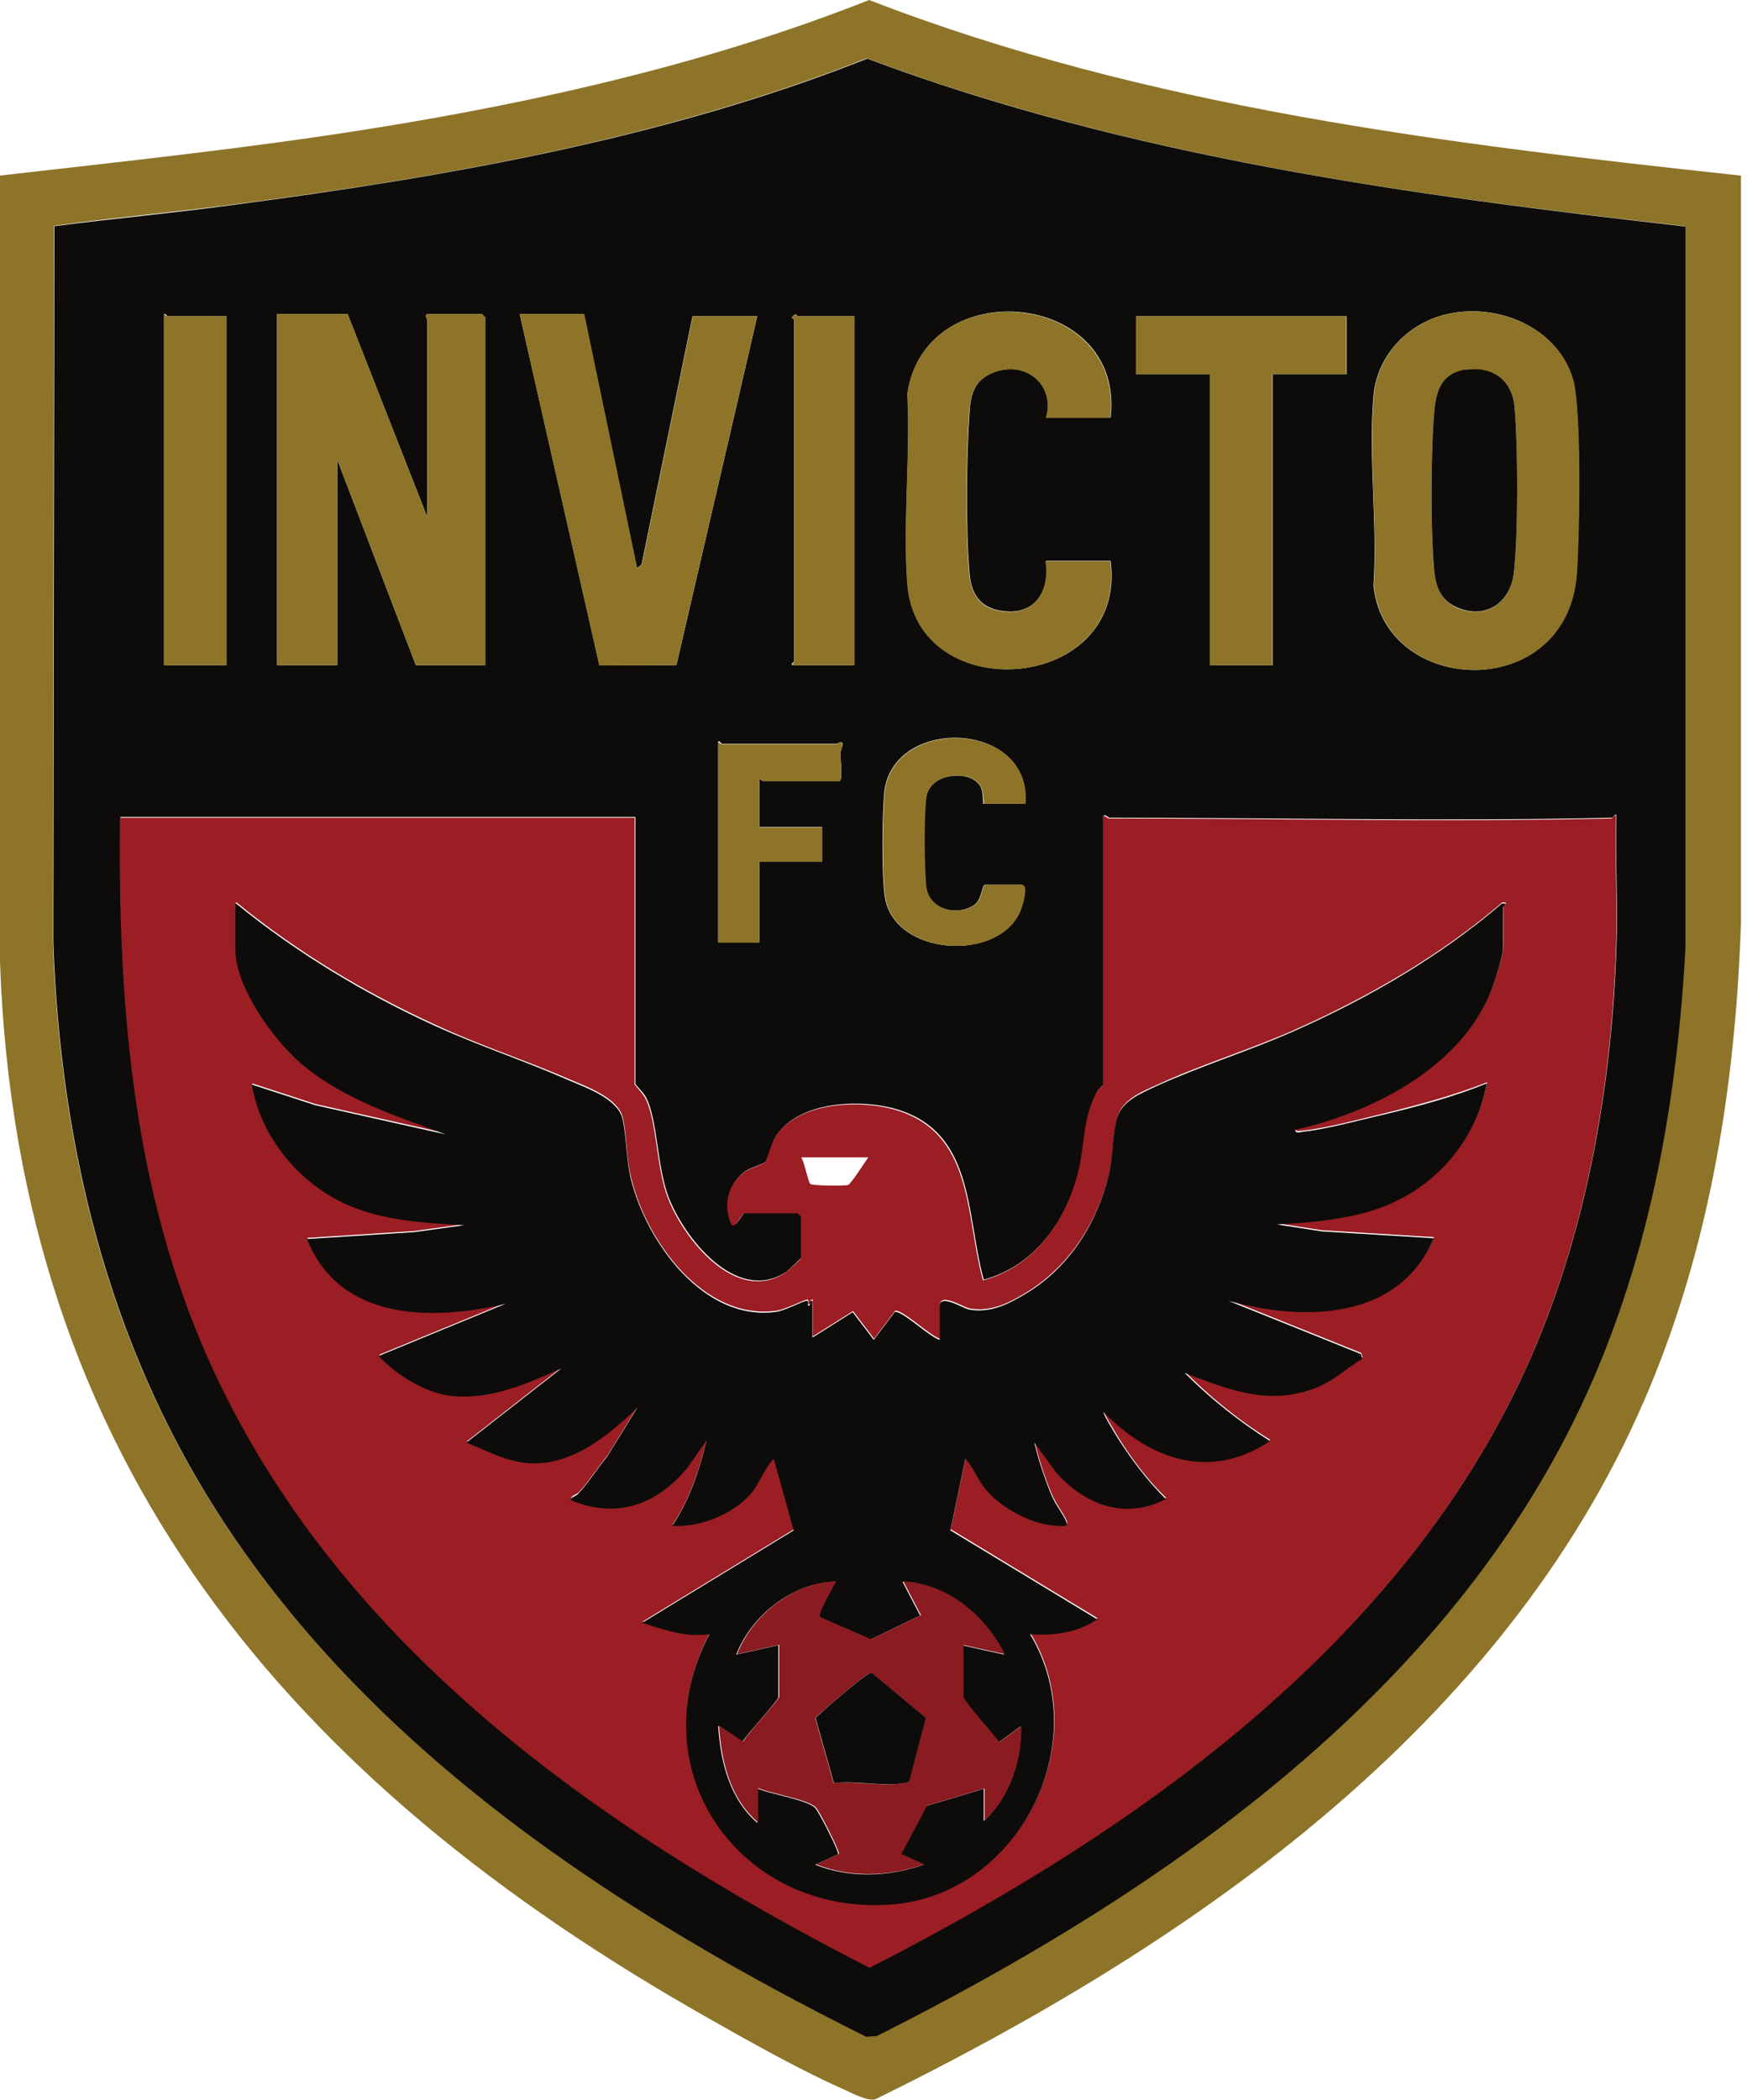 <svg xmlns="http://www.w3.org/2000/svg" width="283" height="340" viewBox="0 0 283 340" fill="none"><path d="M282.022 28.432V149.485C281.091 176.985 276.621 204.3 265.137 229.504C241.485 281.463 191.512 315.544 141.787 339.941C140.483 340.314 137.814 338.824 136.386 338.203C129.433 335.099 121.239 330.505 114.597 326.718C46.993 288.478 2.856 236.767 0 155.817V28.432C20.051 26.135 40.103 24.024 59.968 20.858C87.655 16.451 115.404 10.057 140.794 0C185.8 17.444 234.222 23.279 281.96 28.432H282.022ZM273.021 36.626C228.138 31.598 182.821 25.328 140.421 9.436C107.644 22.41 72.445 28.618 37.495 33.15C27.935 34.391 18.251 35.261 8.753 36.564L8.567 152.402C9.684 185.056 17.32 216.902 35.012 244.589C59.781 283.388 99.822 309.585 140.235 329.76L141.973 329.636C189.215 305.922 236.518 273.145 258.06 223.172C267.558 201.134 271.655 177.42 272.958 153.52V36.626H273.021Z" fill="#8D7428"></path><path d="M273.025 36.626V153.582C271.721 177.482 267.624 201.196 258.126 223.234C236.522 273.207 189.219 305.984 142.039 329.698L140.301 329.822C99.826 309.647 59.785 283.45 35.078 244.651C17.448 217.026 9.75 185.18 8.633 152.465L8.819 36.626C18.379 35.385 28.001 34.516 37.561 33.212C72.449 28.618 107.71 22.473 140.487 9.498C182.887 25.39 228.204 31.598 273.087 36.688L273.025 36.626ZM179.907 67.666C182.328 46.993 149.861 44.014 147.005 63.755C147.502 73.749 146.261 84.489 147.005 94.421C148.495 114.845 182.701 112.176 179.907 90.821H169.416C170.099 95.104 168.112 99.263 163.27 99.015C159.297 98.829 157.373 96.718 157.062 92.869C156.441 85.979 156.566 73.625 157.062 66.672C157.248 63.755 157.931 61.52 160.849 60.34C166.064 58.23 171.03 62.203 169.478 67.603H179.969L179.907 67.666ZM235.902 50.594C228.887 51.525 223.114 56.988 222.493 64.127C221.624 73.936 223.176 84.923 222.493 94.794C224.293 112.797 253.842 113.914 255.394 92.931C255.829 87.034 256.201 66.238 254.773 61.396C252.414 53.45 243.724 49.477 235.84 50.594H235.902ZM36.692 51.215H27.132C27.132 51.215 26.822 50.718 26.573 50.842V107.706H36.692V51.215ZM56.309 50.842H44.887V107.706H54.633V74.432L67.359 107.706H78.595V51.401C78.595 51.401 78.099 50.842 78.036 50.842H69.407C68.6 50.842 69.221 51.712 69.221 51.773V83.744L56.309 50.842ZM94.673 50.842H84.182L97.094 107.706H109.572L122.671 51.215H112.179L103.923 91.442L103.178 92L94.549 50.842H94.673ZM138.377 51.215H129.189C129.189 51.215 128.941 50.532 128.444 51.215C128.009 51.463 128.63 51.649 128.63 51.773V107.147C128.63 107.147 128.134 107.458 128.258 107.706H138.377V51.215ZM218.085 51.215H184.066V60.589H196.047V107.706H206.166V60.589H218.147V51.215H218.085ZM166.064 130.178C167.243 116.583 144.336 115.838 143.219 128.502C142.908 132.227 142.784 141.725 143.343 145.264C144.833 154.762 161.408 155.817 165.132 147.809C165.443 147.126 166.684 143.277 165.505 143.277H159.545C159.049 143.277 159.111 145.76 157.683 146.629C154.765 148.43 150.358 147.188 149.985 143.463C149.675 140.173 149.613 132.475 149.985 129.247C150.482 125.15 157 124.529 158.738 127.199C159.359 128.192 159.173 130.178 159.297 130.178H166.001H166.064ZM123.043 126.081C123.043 126.081 123.478 126.454 123.602 126.454H135.956C136.576 126.454 136.142 123.039 136.142 122.108C136.142 121.488 136.514 120.743 136.514 120.618C136.514 119.749 135.645 120.432 135.583 120.432H116.897C116.897 120.432 116.587 119.936 116.339 120.06V152.589H123.043V139.49H133.162V133.903H123.043V126.019V126.081ZM261.23 132.413C234.163 133.034 206.787 132.413 179.721 132.413C179.597 132.413 179.162 131.917 178.79 132.041V175.62C178.79 175.62 177.92 176.365 177.734 176.799C175.375 181.269 175.934 185.614 174.568 190.457C172.396 198.216 167.305 205.045 159.359 207.218C156.441 196.54 157.931 183.193 144.957 179.531C139.184 177.917 129.437 178.351 125.775 183.876C125.03 184.994 124.471 187.539 124.036 188.098C123.664 188.594 121.367 189.029 120.312 189.96C117.891 192.071 117.27 195.299 118.636 198.216C119.381 198.775 120.25 196.354 120.684 196.354H129.313C129.313 196.354 129.872 196.851 129.872 196.913V203.617C129.872 203.617 127.575 205.852 127.14 206.1C119.194 211.005 110.814 200.451 108.269 193.747C106.406 188.78 106.53 181.145 104.606 177.606C104.296 176.986 102.93 175.682 102.93 175.496V132.289H19.497C19.186 161.28 21.359 190.643 32.781 217.585C52.957 265.199 96.35 295.741 140.922 318.524C184.935 295.99 229.259 264.764 248.938 217.585C257.319 197.471 261.105 175.185 261.85 153.458C262.099 146.381 261.664 139.242 261.85 132.103C261.788 131.606 261.354 132.289 261.292 132.289L261.23 132.413Z" fill="#0D0C0A"></path><path d="M261.225 132.413C261.225 132.413 261.722 131.73 261.784 132.227C261.598 139.304 262.032 146.443 261.784 153.582C261.039 175.309 257.252 197.596 248.872 217.709C229.193 264.888 184.869 296.176 140.855 318.648C96.283 295.866 52.89 265.261 32.715 217.709C21.292 190.767 19.12 161.404 19.43 132.413H102.801V175.62C102.801 175.62 104.105 177.11 104.477 177.73C106.402 181.269 106.278 188.905 108.14 193.871C110.685 200.575 119.066 211.129 127.012 206.224C127.446 205.914 129.743 203.928 129.743 203.741V197.037C129.743 197.037 129.247 196.478 129.184 196.478H120.556C120.121 196.478 119.252 198.899 118.507 198.34C117.141 195.423 117.762 192.257 120.183 190.084C121.238 189.153 123.535 188.656 123.908 188.222C124.342 187.663 124.901 185.118 125.646 184C129.309 178.475 139.055 178.041 144.828 179.655C157.803 183.317 156.313 196.664 159.23 207.342C167.239 205.169 172.267 198.34 174.44 190.581C175.805 185.739 175.247 181.393 177.606 176.923C177.792 176.489 178.661 175.806 178.661 175.744V132.165C179.033 132.041 179.468 132.537 179.592 132.537C206.72 132.537 234.035 133.158 261.101 132.537L261.225 132.413ZM38.178 146.257V153.582C38.178 159.604 44.199 168.108 48.669 171.895C55.435 177.73 64.002 180.462 72.259 183.504L51.152 178.786L40.847 175.434C42.213 183.752 48.234 191.139 55.808 194.678C61.767 197.471 68.782 197.844 75.238 198.216L67.168 199.334L49.786 200.451C55.063 213.674 70.024 213.736 81.943 210.942L61.395 219.385C64.313 222.551 69.155 225.593 73.562 225.903C79.77 226.4 85.481 223.855 90.944 221.434L75.611 233.415C78.901 234.718 82.253 236.581 85.916 236.767C92.869 237.139 98.642 232.297 103.298 227.766L98.394 235.712C96.842 237.574 95.414 239.871 93.8 241.609C93.303 242.106 92.558 242.106 92.496 242.726C100.07 245.892 106.588 243.409 111.554 237.326L114.534 233.042C113.292 237.884 111.74 242.789 108.947 246.886C113.292 247.196 118.445 245.148 121.425 241.982C123.101 240.181 123.784 237.76 125.398 236.022L128.626 247.631L104.105 262.592C107.767 263.771 110.996 264.951 114.969 264.454C103.422 286.43 119.811 309.957 144.332 308.219C164.942 306.791 177.606 282.146 166.928 264.454C170.715 264.64 174.564 264.206 177.792 262.033L154.016 247.631L156.437 236.022C157.803 237.574 158.423 239.436 159.789 241.05C162.334 244.092 167.549 246.886 171.522 246.886C172.019 246.886 173.136 247.134 172.826 246.327C172.391 245.21 171.025 243.471 170.405 241.982C169.225 239.188 168.294 236.332 167.611 233.415L171.149 238.257C175.743 243.471 182.386 246.017 188.904 242.54C185.924 239.685 183.379 236.27 181.144 232.732C180.834 232.173 178.661 228.697 178.847 228.511C186.421 236.27 196.043 239.685 205.789 233.166C200.761 230.062 196.105 226.276 191.946 222.116C199.209 224.91 205.789 227.579 213.549 224.413C216.28 223.296 218.329 221.372 220.75 219.82L220.502 219.075L199.023 210.446C211.128 213.798 226.647 213.736 232.297 200.327L214.17 199.21L206.907 198.092C211.625 197.906 216.715 197.409 221.247 196.168C231.365 193.436 238.815 185.552 240.926 175.247C235.401 177.42 229.565 178.972 223.792 180.4C220.067 181.269 214.853 182.697 211.128 183.069C210.693 183.069 209.762 183.38 209.886 182.759C222.799 179.841 237.76 172.143 242.167 158.734C242.54 157.555 243.533 154.389 243.533 153.396V146.691C243.533 146.691 244.526 146.008 243.347 146.133C233.352 154.699 221.743 161.404 209.762 166.743C202.499 169.971 194.677 172.33 187.538 175.62C185.055 176.737 181.703 178.041 180.958 181.021C180.275 183.628 180.399 186.98 179.716 189.836C177.854 197.72 173.384 204.859 166.494 209.142C163.576 210.942 160.596 212.494 157.058 211.874C156.002 211.687 152.278 209.204 152.278 211.377V216.778C150.664 216.343 146.256 212.06 145.014 212.246L141.6 216.778L138.186 212.308L131.668 216.405V210.446C130.923 210.384 131.668 211.377 130.923 211.191C130.861 211.067 131.109 210.446 130.736 210.446C130.302 210.446 127.198 212.06 125.77 212.246C113.975 213.86 104.664 200.886 102.242 190.705C101.435 187.477 101.56 184.187 100.939 181.145C100.256 177.73 94.917 175.93 92.062 174.689C84.923 171.585 77.535 169.226 70.52 165.936C58.974 160.659 48.048 154.079 38.24 146.07L38.178 146.257ZM140.669 187.415H129.805C130.364 188.408 130.799 190.953 131.233 191.698C131.481 192.008 136.696 192.071 137.379 191.884C137.875 191.698 140.11 188.16 140.607 187.477L140.669 187.415Z" fill="#9A1E23"></path><path d="M56.309 50.842L69.221 83.743V51.773C69.221 51.773 68.601 50.842 69.408 50.842H78.037C78.037 50.842 78.595 51.338 78.595 51.401V107.706H67.359L54.633 74.432V107.706H44.887V50.842H56.309Z" fill="#8D7428"></path><path d="M235.9 50.594C243.722 49.538 252.475 53.449 254.834 61.395C256.262 66.237 255.889 87.034 255.455 92.931C253.903 113.914 224.354 112.796 222.553 94.793C223.174 84.861 221.684 73.873 222.553 64.127C223.174 56.926 228.947 51.525 235.962 50.594H235.9ZM237.39 59.905C233.045 60.588 232.486 64.065 232.238 67.851C231.803 74.432 231.741 84.923 232.238 91.441C232.486 94.297 232.983 96.966 235.838 98.332C240.432 100.505 244.653 97.711 245.212 92.869C245.957 86.599 245.895 72.445 245.336 66.051C244.964 61.581 241.736 59.347 237.39 59.968V59.905Z" fill="#8D7428"></path><path d="M94.659 50.842L103.226 92L103.971 91.441L112.227 51.214H122.657L109.558 107.706L97.08 107.768L84.168 50.842H94.659Z" fill="#8D7428"></path><path d="M179.907 67.666H169.416C170.968 62.265 166.002 58.23 160.787 60.403C157.869 61.582 157.249 63.817 157 66.734C156.504 73.749 156.379 86.041 157 92.931C157.373 96.78 159.235 98.891 163.208 99.077C168.05 99.326 170.037 95.166 169.354 90.883H179.845C182.639 112.176 148.371 114.845 146.944 94.484C146.199 84.613 147.502 73.811 146.944 63.817C149.799 44.014 182.266 47.056 179.845 67.728L179.907 67.666Z" fill="#8D7428"></path><path d="M218.081 51.215V60.588H206.1V107.706H195.981V60.588H184V51.215H218.081Z" fill="#8D7428"></path><path d="M36.697 51.214V107.706H26.578V50.842C26.578 50.842 27.013 51.214 27.137 51.214H36.697Z" fill="#8D7428"></path><path d="M138.373 51.215V107.706H128.254C128.254 107.706 128.626 107.272 128.626 107.148V51.774C128.626 51.774 128.006 51.463 128.44 51.215C128.937 50.532 129.061 51.215 129.185 51.215H138.373Z" fill="#8D7428"></path><path d="M166.07 130.179H159.366C159.366 130.179 159.366 128.192 158.807 127.199C157.069 124.467 150.488 125.15 150.054 129.247C149.681 132.476 149.743 140.173 150.054 143.463C150.426 147.188 154.834 148.43 157.752 146.629C159.179 145.76 159.117 143.277 159.614 143.277H165.573C166.753 143.277 165.573 147.126 165.201 147.809C161.414 155.817 144.901 154.762 143.411 145.264C142.853 141.725 142.977 132.227 143.287 128.503C144.405 115.901 167.312 116.646 166.132 130.179H166.07Z" fill="#8D7428"></path><path d="M123.033 126.081V133.965H133.151V139.552H123.033V152.651H116.328V120.121C116.328 120.121 116.763 120.494 116.887 120.494H135.572C135.572 120.494 136.442 119.749 136.504 120.68C136.504 120.742 136.131 121.549 136.131 122.17C136.131 123.039 136.566 126.516 135.945 126.516H123.591C123.591 126.516 123.281 126.019 123.033 126.143V126.081Z" fill="#8D7428"></path><path d="M38.183 146.257C47.992 154.265 58.917 160.845 70.464 166.122C77.541 169.35 84.928 171.771 92.005 174.875C94.861 176.117 100.199 177.917 100.882 181.331C101.503 184.311 101.441 187.663 102.186 190.891C104.669 201.01 113.919 214.047 125.714 212.432C127.141 212.246 130.183 210.632 130.68 210.632C131.052 210.632 130.804 211.253 130.866 211.377C131.611 211.563 130.866 210.57 131.611 210.632V216.592L138.129 212.495L141.544 216.964L144.958 212.432C146.199 212.246 150.607 216.53 152.221 216.964V211.563C152.221 209.391 155.946 211.874 157.001 212.06C160.54 212.681 163.457 211.129 166.437 209.329C173.39 205.045 177.797 197.906 179.66 190.022C180.343 187.105 180.218 183.814 180.901 181.207C181.646 178.227 184.998 176.986 187.482 175.806C194.621 172.578 202.442 170.157 209.706 166.929C221.749 161.59 233.295 154.886 243.29 146.319C244.407 146.195 243.476 146.754 243.476 146.878V153.582C243.476 154.575 242.483 157.741 242.111 158.921C237.703 172.33 222.804 180.028 209.83 182.945C209.768 183.628 210.699 183.318 211.071 183.256C214.796 182.883 219.949 181.455 223.735 180.586C229.509 179.221 235.344 177.669 240.869 175.434C238.82 185.739 231.309 193.623 221.19 196.354C216.658 197.596 211.506 198.03 206.85 198.279L214.113 199.396L232.24 200.513C226.591 213.922 211.071 213.984 198.966 210.632L220.445 219.261L220.693 220.006C218.21 221.558 216.224 223.42 213.492 224.6C205.795 227.766 199.152 225.096 191.889 222.303C196.048 226.462 200.704 230.187 205.733 233.353C196.048 239.809 186.364 236.395 178.791 228.697C178.604 228.883 180.777 232.422 181.088 232.918C183.322 236.395 185.868 239.809 188.847 242.727C182.329 246.203 175.687 243.658 171.093 238.443L167.554 233.601C168.237 236.519 169.231 239.437 170.348 242.168C170.969 243.658 172.334 245.334 172.769 246.513C173.079 247.321 171.962 247.072 171.465 247.072C167.43 247.072 162.278 244.279 159.733 241.237C158.367 239.623 157.746 237.698 156.38 236.208L153.959 247.817L177.735 262.219C174.569 264.392 170.658 264.889 166.872 264.64C177.549 282.395 164.823 306.978 144.275 308.406C119.754 310.144 103.365 286.554 114.912 264.64C110.939 265.137 107.711 263.958 104.048 262.778L128.569 247.817L125.341 236.208C123.727 237.947 123.044 240.368 121.368 242.168C118.388 245.334 113.236 247.383 108.89 247.072C111.684 242.975 113.298 238.071 114.477 233.229L111.498 237.512C106.531 243.596 100.013 246.079 92.44 242.913C92.502 242.354 93.309 242.354 93.743 241.796C95.357 240.057 96.785 237.76 98.337 235.898L103.241 227.952C98.585 232.422 92.812 237.264 85.859 236.953C82.197 236.767 78.844 234.905 75.554 233.601L90.888 221.62C85.425 224.041 79.714 226.586 73.506 226.09C69.098 225.717 64.318 222.737 61.338 219.571L81.886 211.129C69.967 213.922 55.006 213.922 49.73 200.638L67.112 199.52L75.182 198.403C68.664 198.03 61.711 197.658 55.751 194.864C48.178 191.326 42.156 183.876 40.791 175.62L51.096 178.972L72.202 183.69C64.008 180.648 55.379 177.917 48.612 172.082C44.205 168.233 38.121 159.79 38.121 153.768V146.443L38.183 146.257ZM126.086 266.379V274.821C126.086 275.318 120.809 281.029 120.251 282.084L116.34 279.477C116.712 285.25 118.14 291.21 122.672 295.183V289.596C124.658 290.527 130.68 291.396 132.046 292.762C132.604 293.321 135.832 299.59 135.77 300.273L132.046 301.949C137.633 304.184 143.965 303.936 149.614 301.949L145.889 300.273L150.048 292.451L159.36 289.658V294.873C163.519 291.086 165.506 285.064 165.32 279.539L161.781 282.146C161.036 281.153 155.946 275.38 155.946 274.883V266.441L162.65 267.931C159.546 261.661 153.276 256.446 146.199 256.136L149.055 261.599L140.985 265.509L132.728 261.909C132.294 261.288 134.839 257.005 135.336 256.136C128.445 256.26 121.741 261.536 119.257 267.931L125.962 266.441L126.086 266.379Z" fill="#0D0C0A"></path><path d="M237.397 59.906C241.742 59.223 244.97 61.52 245.343 65.989C245.901 72.383 245.963 86.537 245.218 92.807C244.66 97.711 240.438 100.443 235.845 98.27C232.989 96.966 232.43 94.297 232.244 91.379C231.747 84.861 231.81 74.308 232.244 67.789C232.492 64.003 233.051 60.526 237.397 59.843V59.906Z" fill="#0D0C0A"></path><path d="M126.095 266.378L119.39 267.868C121.873 261.474 128.578 256.197 135.469 256.073C135.034 256.942 132.427 261.226 132.861 261.847L141.118 265.447L149.188 261.536L146.332 256.073C153.409 256.384 159.679 261.598 162.783 267.868L156.079 266.378V274.821C156.079 275.318 161.169 281.153 161.914 282.084L165.452 279.477C165.577 285.002 163.59 291.023 159.493 294.81V289.596L150.181 292.389L146.022 300.211L149.747 301.887C144.098 303.874 137.766 304.122 132.178 301.887L135.903 300.211C135.965 299.59 132.737 293.258 132.178 292.699C130.875 291.334 124.791 290.465 122.805 289.533V295.121C118.211 291.148 116.845 285.188 116.473 279.415L120.384 282.022C120.942 280.905 126.219 275.193 126.219 274.759V266.316L126.095 266.378ZM135.096 288.726C138.386 288.354 143.353 289.347 146.456 288.726C146.891 288.664 147.201 288.602 147.326 288.106L149.933 278.173L141.118 270.848C140.497 270.724 133.172 277.18 132.054 278.173L135.034 288.726H135.096Z" fill="#8A1C21"></path><path d="M135.089 288.727L132.109 278.173C133.165 277.18 140.49 270.724 141.173 270.848L149.988 278.173L147.381 288.106C147.256 288.602 146.946 288.665 146.512 288.727C143.408 289.347 138.441 288.292 135.151 288.727H135.089Z" fill="#0D0C0A"></path></svg>